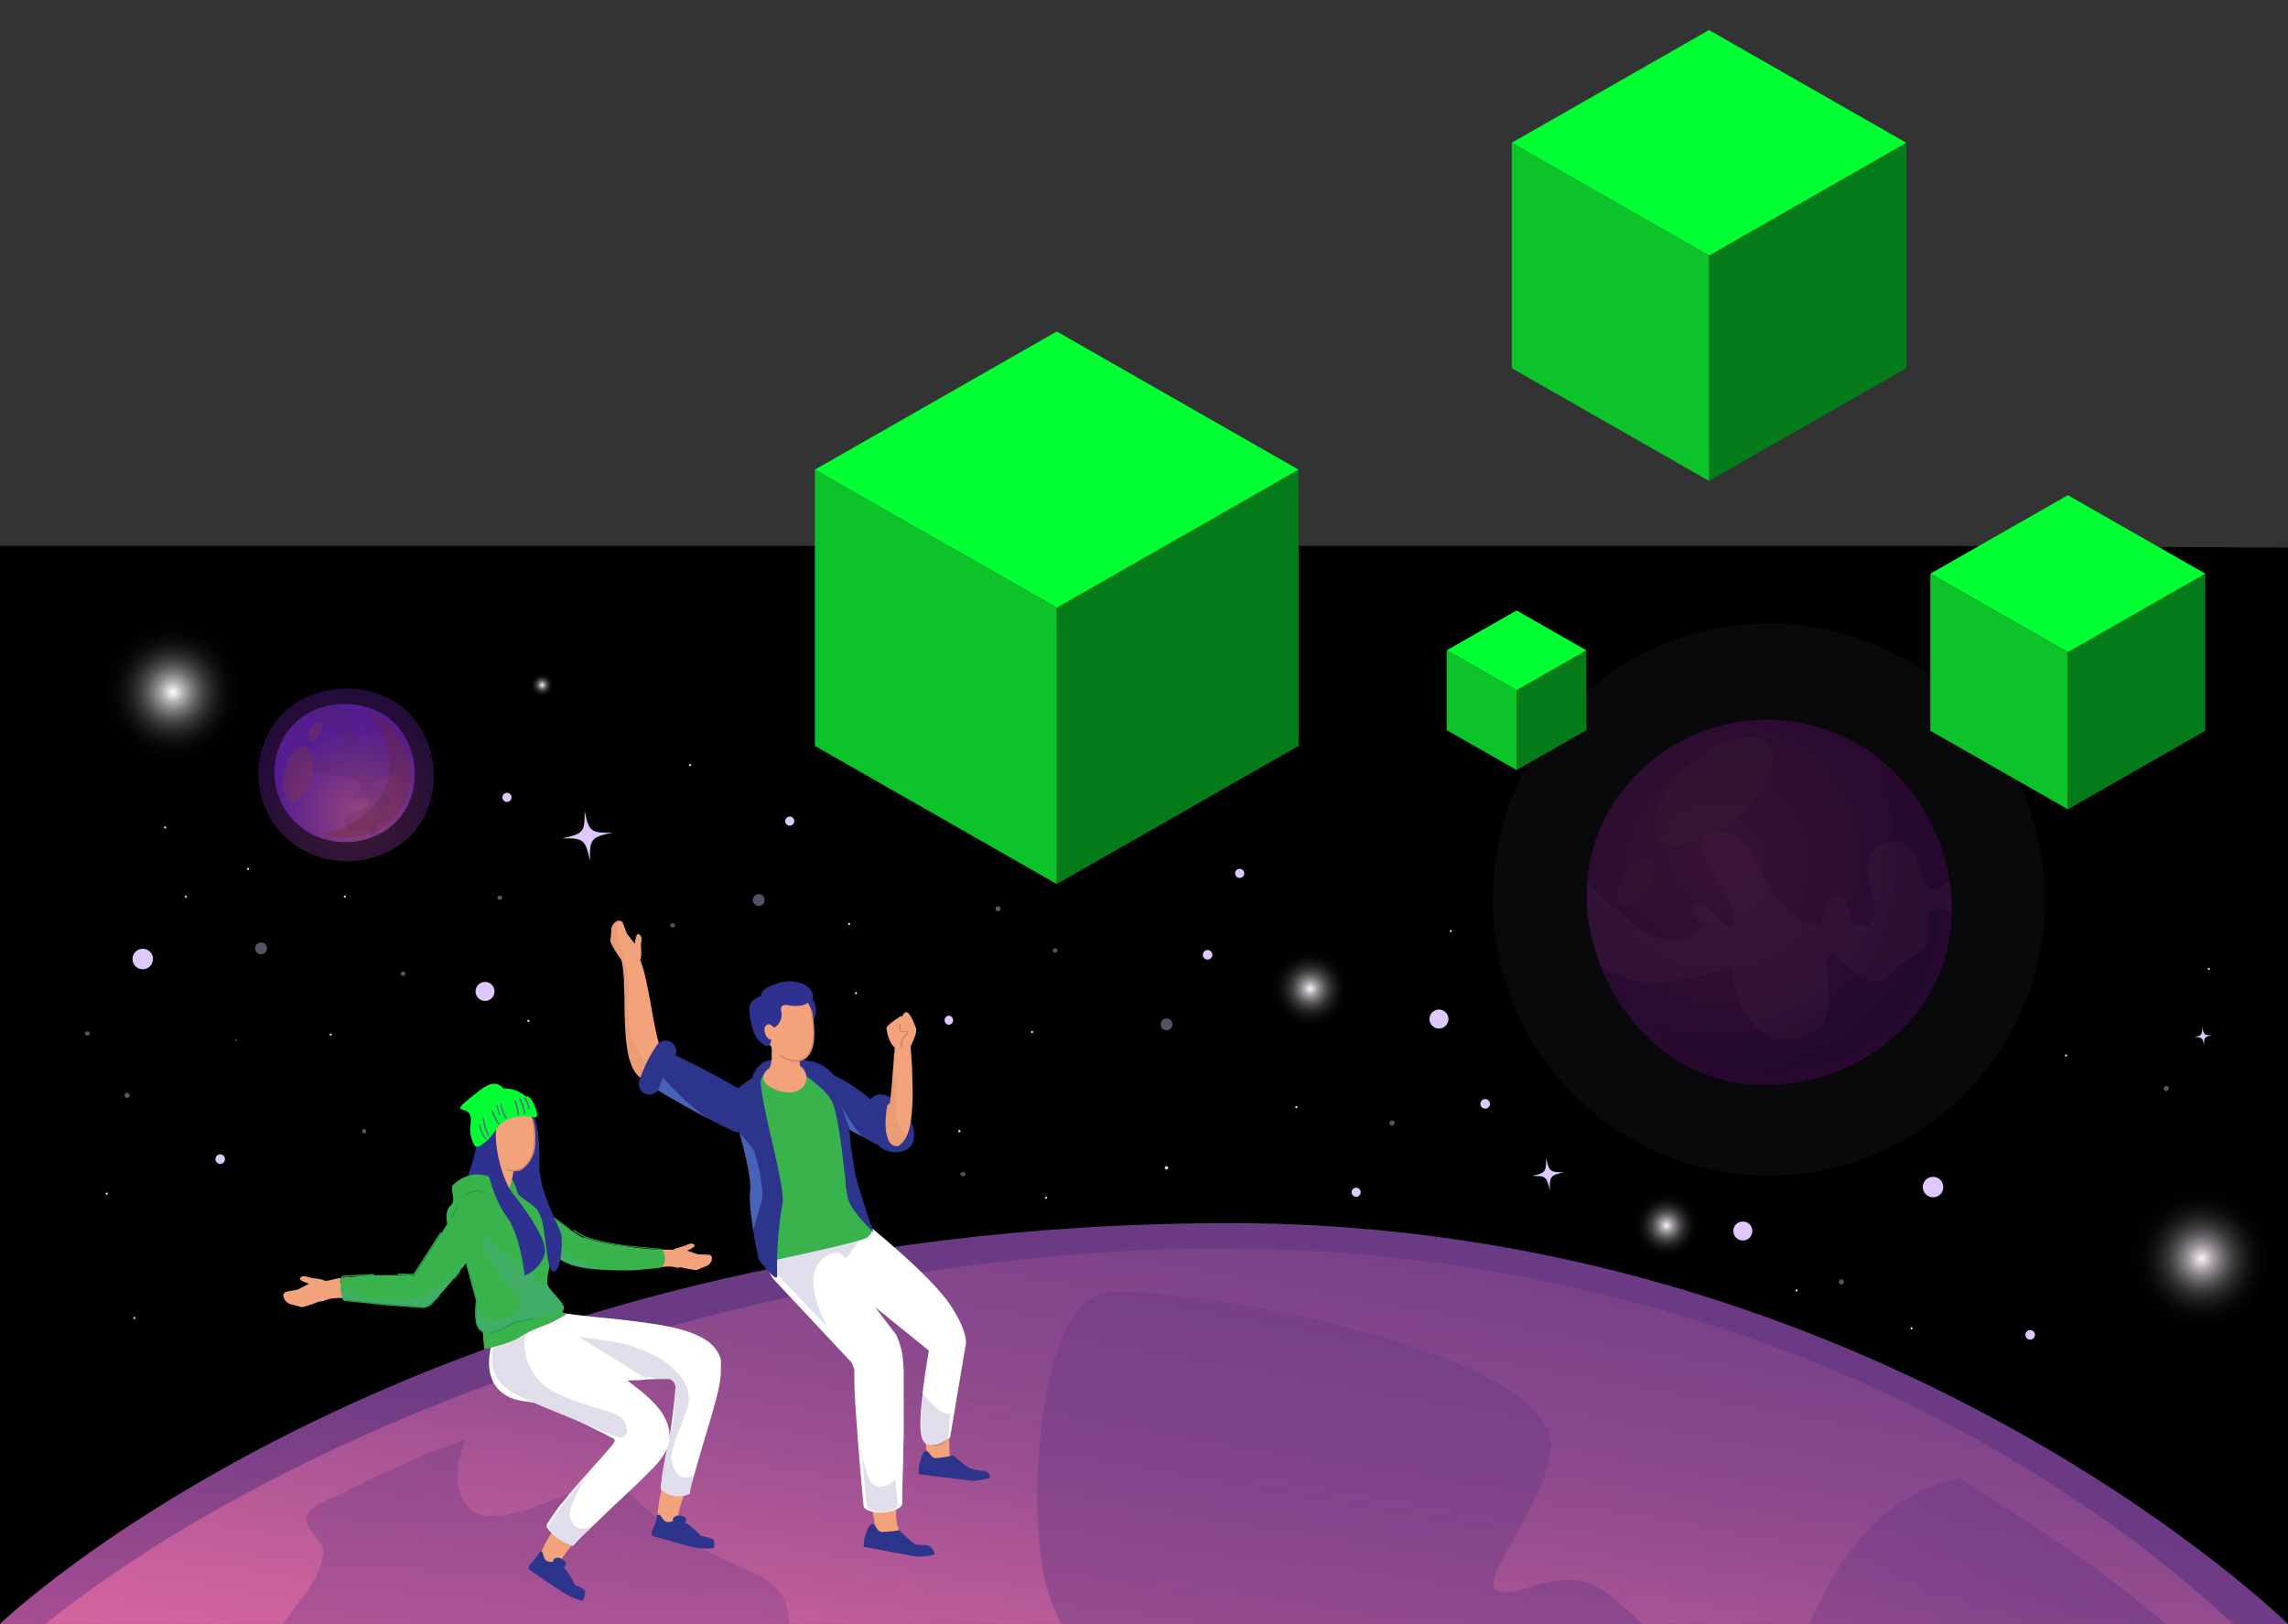 <svg xmlns="http://www.w3.org/2000/svg" xmlns:xlink="http://www.w3.org/1999/xlink" viewBox="0 0 331 235"><rect x="0" y="0" width="331" height="235" fill="#333333" stroke="none"/><defs><style>.cls-1{fill:none;}.cls-2{fill:#2c348c;}.cls-3{fill:#f2a37c;}.cls-4{fill:#39b34c;}.cls-5{isolation:isolate;}.cls-6{clip-path:url(#clip-path);}.cls-7{fill:url(#linear-gradient);}.cls-8{clip-path:url(#clip-path-2);}.cls-9{fill:url(#linear-gradient-2);}.cls-10{fill:url(#radial-gradient);}.cls-11{fill:url(#radial-gradient-2);}.cls-12{fill:url(#radial-gradient-3);}.cls-13{fill:url(#radial-gradient-4);}.cls-14,.cls-18{fill:#ddc8ff;}.cls-15{fill:url(#radial-gradient-5);}.cls-16{fill:url(#radial-gradient-6);}.cls-17{fill:url(#radial-gradient-7);}.cls-18,.cls-29{opacity:0.4;}.cls-19{fill:url(#radial-gradient-8);}.cls-20,.cls-23,.cls-27,.cls-33{opacity:0.3;}.cls-21{fill:#9498ba;}.cls-21,.cls-25{opacity:0.2;}.cls-22{fill:url(#radial-gradient-9);}.cls-23,.cls-40,.cls-43,.cls-55,.cls-57,.cls-59{mix-blend-mode:multiply;}.cls-24{fill:#55278b;}.cls-26{fill:#ff87ff;}.cls-27{fill:#ba659c;}.cls-27,.cls-33{mix-blend-mode:color-dodge;}.cls-28{opacity:0.6;}.cls-29{fill:url(#radial-gradient-10);}.cls-30{fill:url(#radial-gradient-11);}.cls-31{fill:#b54133;}.cls-32{fill:#773d9c;}.cls-33{fill:#e4654b;}.cls-34{fill:url(#linear-gradient-3);}.cls-35{fill:url(#linear-gradient-4);}.cls-36{opacity:0.45;}.cls-37{fill:url(#linear-gradient-5);}.cls-38{fill:url(#linear-gradient-6);}.cls-39{clip-path:url(#clip-path-3);}.cls-40,.cls-55,.cls-57{fill:#6598eb;}.cls-40,.cls-59{opacity:0.17;}.cls-41{fill:#fff;}.cls-42{clip-path:url(#clip-path-4);}.cls-43{fill:#1b1464;opacity:0.14;}.cls-44{clip-path:url(#clip-path-5);}.cls-45{fill:#f33c4e;}.cls-46{clip-path:url(#clip-path-6);}.cls-47{fill:#2e318f;}.cls-48{fill:#cc8862;}.cls-49{fill:#289d4b;}.cls-50{fill:#0f3;}.cls-51{fill:#5f628c;}.cls-52{clip-path:url(#clip-path-7);}.cls-53{clip-path:url(#clip-path-8);}.cls-54{clip-path:url(#clip-path-9);}.cls-55{opacity:0.28;}.cls-56{clip-path:url(#clip-path-10);}.cls-57{opacity:0.47;}.cls-58{clip-path:url(#clip-path-11);}.cls-59{fill:#cc765a;}.cls-60{clip-path:url(#clip-path-12);}.cls-61{clip-path:url(#clip-path-13);}.cls-62{clip-path:url(#clip-path-14);}.cls-63{fill:#057c19;}.cls-64{fill:#0cc42a;}.cls-65{clip-path:url(#clip-path-15);}.cls-66{fill:url(#linear-gradient-7);}.cls-67{clip-path:url(#clip-path-16);}.cls-68{fill:url(#linear-gradient-8);}.cls-69{fill:url(#linear-gradient-9);}.cls-70{fill:url(#linear-gradient-10);}.cls-71{fill:url(#linear-gradient-11);}</style><clipPath id="clip-path"><path class="cls-1" d="M-325.28-233.77c-27.41,1.48-52.22,16.7-66.74,40-15.59,25-17.11,56.07-16,83.78,1.57,38.49,27.63,77.44,50,93,23,16,82.53,28.82,118,22s42.07-35.36,104.53-35.36S-51-37.93-43.83-71.66c10.36-48.51-24-119.07-85.68-109.85C-218-168.28-235.28-203.16-292.09-228A72.48,72.48,0,0,0-325.28-233.77Z"/></clipPath><linearGradient id="linear-gradient" x1="-158.33" y1="-233.63" x2="-279.51" y2="-46.28" gradientUnits="userSpaceOnUse"><stop offset="0.06" stop-color="#ff6aa7"/><stop offset="0.22" stop-color="#d15b9c"/><stop offset="0.4" stop-color="#a54d92"/><stop offset="0.57" stop-color="#85438a"/><stop offset="0.7" stop-color="#713c86"/><stop offset="0.8" stop-color="#6a3a84"/></linearGradient><clipPath id="clip-path-2"><polygon class="cls-1" points="0 94.86 0 235 331 235 333 79 0 79 0 94.86"/></clipPath><linearGradient id="linear-gradient-2" x1="612.36" y1="-536.33" x2="554.79" y2="-426.89" gradientTransform="translate(541.85 -418.04) rotate(159.03)" xlink:href="#linear-gradient"/><radialGradient id="radial-gradient" cx="58.51" cy="100.22" r="9.88" gradientTransform="translate(-33.49 -0.07)" gradientUnits="userSpaceOnUse"><stop offset="0" stop-color="#fff"/><stop offset="0.05" stop-color="#e5e6e5"/><stop offset="0.15" stop-color="#b0b1b0"/><stop offset="0.26" stop-color="#818281"/><stop offset="0.37" stop-color="#595b59"/><stop offset="0.48" stop-color="#393b39"/><stop offset="0.6" stop-color="#202220"/><stop offset="0.72" stop-color="#0e100e"/><stop offset="0.85" stop-color="#030503"/><stop offset="1" stop-color="#000200"/></radialGradient><radialGradient id="radial-gradient-2" cx="274.58" cy="177.41" r="4.77" gradientTransform="translate(-33.49 -0.07)" gradientUnits="userSpaceOnUse"><stop offset="0" stop-color="#fff2ff"/><stop offset="0.05" stop-color="#e5dae5"/><stop offset="0.15" stop-color="#b0a8b0"/><stop offset="0.26" stop-color="#817c81"/><stop offset="0.37" stop-color="#595659"/><stop offset="0.48" stop-color="#393839"/><stop offset="0.6" stop-color="#202020"/><stop offset="0.72" stop-color="#0e0f0e"/><stop offset="0.85" stop-color="#030503"/><stop offset="1" stop-color="#000200"/></radialGradient><radialGradient id="radial-gradient-3" cx="223.04" cy="143.14" r="5.65" xlink:href="#radial-gradient-2"/><radialGradient id="radial-gradient-4" cx="351.99" cy="182.2" r="9.88" xlink:href="#radial-gradient-2"/><radialGradient id="radial-gradient-5" cx="1666.55" cy="3461.64" r="2.85" gradientTransform="matrix(0.62, 0.78, -0.78, 0.62, 1856.9, -3367.55)" xlink:href="#radial-gradient-2"/><radialGradient id="radial-gradient-6" cx="1791.93" cy="3442.98" r="2.85" gradientTransform="matrix(0.62, 0.78, -0.78, 0.62, 1856.9, -3367.55)" xlink:href="#radial-gradient-2"/><radialGradient id="radial-gradient-7" cx="1686.13" cy="3529.81" r="2.85" gradientTransform="matrix(0.62, 0.78, -0.78, 0.62, 1856.9, -3367.55)" xlink:href="#radial-gradient-2"/><radialGradient id="radial-gradient-8" cx="111.92" cy="99.2" r="1.75" xlink:href="#radial-gradient-2"/><radialGradient id="radial-gradient-9" cx="248.53" cy="124.57" r="32.28" gradientUnits="userSpaceOnUse"><stop offset="0" stop-color="#ba3bac"/><stop offset="1" stop-color="#7e1ba0"/></radialGradient><radialGradient id="radial-gradient-10" cx="2358.3" cy="-2077.51" r="15.47" gradientTransform="matrix(0.46, 0.89, 0.89, -0.46, 815.63, -2936.81)" gradientUnits="userSpaceOnUse"><stop offset="0" stop-color="#f873d0"/><stop offset="1" stop-color="#9031f0"/></radialGradient><radialGradient id="radial-gradient-11" cx="2358.68" cy="-2076.98" r="12.38" xlink:href="#radial-gradient-10"/><linearGradient id="linear-gradient-3" x1="569.61" y1="-451.07" x2="471.41" y2="-283.56" gradientTransform="matrix(-0.94, 0.44, -0.34, -1.1, 538.95, -385.38)" gradientUnits="userSpaceOnUse"><stop offset="0.03" stop-color="#ff7bac"/><stop offset="0.22" stop-color="#ff7bac" stop-opacity="0.76"/><stop offset="0.57" stop-color="#ff7bac" stop-opacity="0.36"/><stop offset="0.81" stop-color="#ff7bac" stop-opacity="0.1"/><stop offset="0.92" stop-color="#ff7bac" stop-opacity="0"/></linearGradient><linearGradient id="linear-gradient-4" x1="405.22" y1="-905.1" x2="233.8" y2="-729.88" gradientTransform="translate(628.96 -519.21) rotate(-177.68)" xlink:href="#linear-gradient"/><linearGradient id="linear-gradient-5" x1="-982.22" y1="-300.25" x2="-792.81" y2="-455.56" gradientTransform="translate(904.23 -263.67) rotate(-56.49)" gradientUnits="userSpaceOnUse"><stop offset="0.06" stop-color="#ff6aa7"/><stop offset="0.49" stop-color="#a54d92"/><stop offset="0.8" stop-color="#6a3a84"/></linearGradient><linearGradient id="linear-gradient-6" x1="-900.66" y1="-236.16" x2="-816.38" y2="-305.27" xlink:href="#linear-gradient-5"/><clipPath id="clip-path-3"><path class="cls-1" d="M73.63,176.7l.65.52.65.5c.43.34.87.66,1.3,1,.89.65,1.77,1.28,2.69,1.9s1.83,1.21,2.78,1.8c.48.3,1,.59,1.48.88l.78.43c.27.14.54.28.86.43l.23.11.27.12.14.06.16.06.17,0,.14.05c.39.11.71.18,1,.24.63.11,1.2.19,1.78.26s1.15.1,1.71.13l1.7.07c.56,0,1.12,0,1.69,0s1.13,0,1.69-.07,1.14-.09,1.71-.16l.86-.11.43-.07a.57.57,0,0,0,.21-.12.72.72,0,0,0,.21-.3,2,2,0,0,0,0-1.76l-.05-.09a.64.64,0,0,0-.19-.26.36.36,0,0,0-.19-.09H98.1l-.76,0c-.51,0-1-.08-1.54-.14-1-.11-2.08-.23-3.11-.4l-1.55-.25c-.52-.1-1-.19-1.53-.32s-1-.24-1.47-.38l-.66-.22-.07,0-.06,0-.06,0-.07,0-.14-.07-.15-.09c-.4-.23-.84-.51-1.26-.8s-.86-.58-1.29-.89c-.85-.62-1.7-1.25-2.54-1.9s-1.68-1.32-2.51-2l-2.46-2a2.63,2.63,0,1,0-3.39,4l0,0Z"/></clipPath><clipPath id="clip-path-4"><path class="cls-1" d="M97.74,200.71c0,.36-.07.73-.12,1.1-.21,1.51.06,2.57-.3,4.14l-.54,2.38c-.17.8-.36,1.6-.52,2.42-.07.4-.15.81-.22,1.22l-.11.62c0,.21-.07.42-.1.63-.06.41-.11.83-.16,1.26l-.07.63,0,.16a1,1,0,0,0,0,.17.57.57,0,0,0,.28.36,4,4,0,0,0,3.38.57l.2-.06a.59.59,0,0,0,.37-.23.39.39,0,0,0,0-.14l0-.14.13-.56c.09-.37.19-.75.29-1.12l.31-1.13c.1-.38.21-.76.32-1.14.43-1.52.89-3.06,1.36-4.61l.69-2.36c.24-.8.45-1.61.68-2.45.11-.42.21-.84.31-1.29s.19-.9.26-1.4a9.67,9.67,0,0,0,.11-1.72c0-.17,0-.35,0-.55s0-.2,0-.32l0-.17a.44.44,0,0,0,0-.1l0-.11a4.65,4.65,0,0,0-.79-1.59,5.45,5.45,0,0,0-1-1,7.41,7.41,0,0,0-1-.63,11.82,11.82,0,0,0-1.65-.73A21.86,21.86,0,0,0,96.9,192c-1.8-.38-3.5-.59-5.18-.81s-3.32-.38-4.93-.54-3.2-.34-4.69-.54a5.34,5.34,0,1,0-1.43,10.59l.26,0,.76.06a13.66,13.66,0,0,0,2.57-.16c.84-.11,1.66-.21,2.48-.34,1.62-.23,3.21-.49,4.76-.71.78-.11,1.55-.21,2.3-.29s.88.38,1.58.35q.53,0,1,0c.32,0,.62,0,.89.06"/></clipPath><clipPath id="clip-path-5"><path class="cls-1" d="M72.63,192.05c1.31-2.23,5.17-.51,5.17-.51v.07a5.2,5.2,0,0,1,1.74.74c1.3.87,2.68,1.76,4.07,2.66s2.81,1.83,4.23,2.81,2.84,2,4.28,3.18a23.29,23.29,0,0,1,2.19,2,7,7,0,0,1,.56.63c.19.23.38.47.57.75a8.82,8.82,0,0,1,.57,1,5.92,5.92,0,0,1,.47,1.3,4.87,4.87,0,0,1,.09,1.77,4.2,4.2,0,0,1-.08.47l-.06.23,0,0v.05l0,.08-.06.18-.06.15-.06.15-.06.14a7.4,7.4,0,0,1-.51.91,8.48,8.48,0,0,1-.5.7c-.32.43-.65.79-1,1.14s-.63.69-.94,1l-1.85,1.84-1.8,1.76L87.81,219l-.87.85-.86.85-.85.85-.82.85-.8.84c-.12.15-.25.29-.38.43l-.09.11,0,.05,0,0a.44.44,0,0,1-.23,0l-.19-.06-.12,0-.15-.07-.33-.15a7.06,7.06,0,0,1-2.47-2s-.07-.09-.09-.13l-.07-.11a1,1,0,0,1-.09-.18.49.49,0,0,1,0-.25.19.19,0,0,1,0-.08l0-.08.09-.14c.12-.2.24-.39.37-.58l.75-1.12c.26-.37.52-.72.79-1.08s.53-.69.8-1c.54-.68,1.09-1.34,1.64-2s1.11-1.28,1.66-1.91L87.06,211c.53-.62,1-1.23,1.51-1.83.17-.22.34-.44.49-.66l-.49-.32c-.27-.17-.55-.34-.85-.5-.61-.34-1.26-.68-1.93-1s-1.37-.65-2.09-1c-1.42-.64-2.9-1.25-4.41-1.88L77,202.86c-.77-.33-1.56-.65-2.34-1.05l-.32-.17a4.71,4.71,0,0,1-.48-.29,4.85,4.85,0,0,1-.74-.6C70.06,198.35,71.17,194.55,72.63,192.05Z"/></clipPath><clipPath id="clip-path-6"><path class="cls-4" d="M70.74,170.25a8.92,8.92,0,0,1,4.68,2.24c1,.86,4,2.6,4.75,5.45.58,2.29-1.07,5.57-1,7.65,0,.89,1.7,2.15,2.29,3.28a.82.82,0,0,1-.63,1.22l-6.34,1.25s-3.44,2.32-4.83,1.25-.76-4.58-.76-4.58-3.33-11-2.65-14.2S70.74,170.25,70.74,170.25Z"/></clipPath><clipPath id="clip-path-7"><path class="cls-1" d="M70.42,172.73a2.53,2.53,0,0,0-3.5.76l-7.06,11-.14,0-1.48-.07H56.75l-1.49,0-.75,0-.74,0-1.5.11-1.5.18-.76.1-.38.05c-.06,0-.12,0-.18.17a1.18,1.18,0,0,0-.08.23,2,2,0,0,0-.07.38,4.72,4.72,0,0,0,.09,1.71v0a2.64,2.64,0,0,0,.1.37,1.64,1.64,0,0,0,.1.22c.07.12.13.15.19.15l.35,0,.71.05,1.42.14,1.42.14.72.08.71.06,1.43.14,1.44.13,1.43.11.71,0,.71,0a1.48,1.48,0,0,0,1.45-.37l.62-.62.63-.66.61-.67c.2-.23.4-.45.59-.68l.59-.7.57-.69.56-.71,1.1-1.42.54-.72c.18-.24.36-.48.53-.73.35-.48.7-1,1-1.47s.63-1,.9-1.57c.13-.27.26-.54.38-.83l.09-.21.08-.21c.05-.15.1-.3.14-.45l.25-.85A2.53,2.53,0,0,0,70.42,172.73Z"/></clipPath><clipPath id="clip-path-8"><path id="SVGID" class="cls-1" d="M133.13,191.08a41.69,41.69,0,0,1,5.2-.47h.12l-1.22,17.12a2,2,0,0,1-3.93-.12Z"/></clipPath><clipPath id="clip-path-9"><path class="cls-1" d="M125.34,217.71c0-.22,0-.45-.06-.68l-.12-1.35-.24-2.72-.21-2.71-.21-2.72-.19-2.72-.17-2.71-.14-2.72-.07-1.36.14-1.39L112.22,184.2c-.1-.13-.21-.26-.3-.4a4.35,4.35,0,0,1,5.83-6.17,4.14,4.14,0,0,1,7.83-1.12l8,16.71.15.32a1.92,1.92,0,0,1,.19.72l.37,4.91-.11,0a34.71,34.71,0,0,0-3.81.87v1.88l0,2.72-.06,2.72c0,.91,0,1.82-.06,2.73l-.08,2.72-.1,2.72,0,1.36c0,.23,0,.46,0,.68a1,1,0,0,1-.12.35,1.44,1.44,0,0,1-.35.35,3.48,3.48,0,0,1-3.69.09,1.23,1.23,0,0,1-.37-.33A.89.89,0,0,1,125.34,217.71Z"/></clipPath><clipPath id="clip-path-10"><path class="cls-2" d="M110.1,155.23c-.68,3,3.74,16.46,3.07,19.14a53.15,53.15,0,0,0-.74,10.23c.07,1.22-2.5-2-2.65-2.32s-1.57-7.54-1.26-9.91-1.84-9.46-1.84-9.46-2.45-3.22-.7-4.79A25.29,25.29,0,0,1,110.1,155.23Z"/></clipPath><clipPath id="clip-path-11"><path class="cls-1" d="M91.45,154.26a4.75,4.75,0,0,0,.38.74,4.49,4.49,0,0,0,.29.41l.18.22a3.33,3.33,0,0,0,.28.25l.15.12.11.08.1.07.16.11.27.17.92.54c.59.33,1.17.64,1.75.94l1.73.89c.57.3,1.15.59,1.73.87,2.31,1.13,4.63,2.22,7,3.23a2.91,2.91,0,0,0,2.33-5.33h0c-2.32-1-5-1.7-7.33-2.67l-.57-.68-.88-.37-1.74-.72-1.71-.73-.77-.35-.09,0,0-.07a6.06,6.06,0,0,1-.26-.66,16.19,16.19,0,0,1-.44-1.64c-.27-1.17-.48-2.41-.71-3.66s-.46-2.54-.74-3.83c-.14-.65-.29-1.3-.49-2-.13-.43-.27-.87-.44-1.31.32-.66,0-1.79.15-2.55.17-1-.34-1.16-.46-1.17-.33,0-.47,1.42-.47,1.42l-1.13-1.45-.6-1.55a.57.57,0,0,0-.74-.32,1.48,1.48,0,0,0-.94,1.29c0,.58-.09,1.26-.13,1.52-.07.43,1.35,2.53,1.68,3a13.2,13.2,0,0,1,.23,1.67c.05.6.08,1.21.1,1.83,0,1.24.06,2.51.09,3.8s.08,2.59.2,3.95a19.27,19.27,0,0,0,.3,2.12,10.09,10.09,0,0,0,.3,1.17c0,.1.07.21.11.32A2.33,2.33,0,0,0,91.45,154.26Zm4.43-2.06a.05.05,0,0,1,0,0v0s0,0-.09-.1a.16.16,0,0,1,0-.06Z"/></clipPath><clipPath id="clip-path-12"><path class="cls-2" d="M95,152.07,95,152l.07-.08.06-.07,0,0,0,0a.8.8,0,0,1,.2-.15.27.27,0,0,1,.14,0l.11,0,.42.19.85.4,1.69.81c1.11.56,2.23,1.11,3.34,1.69l1.66.87,1.64.9c1.09.61,2.18,1.22,3.24,1.89l.3.19a2.86,2.86,0,0,1-2.72,5c-1.14-.52-2.24-1.09-3.35-1.66l-1.66-.88-1.64-.91-.82-.46-.81-.47-1.63-.93-1.61-1-.81-.49-.4-.24-.1-.07a.45.45,0,0,1-.06-.14,1.69,1.69,0,0,1,0-.25v-.27l0-.11a8.37,8.37,0,0,1,1.64-3.6Z"/></clipPath><clipPath id="clip-path-13"><path class="cls-2" d="M117.76,154.64c3.71.53,8.43,4.63,8.43,4.63s1.81,4.9,3.16,5.32,1.84.63,2.22.38.2.54.2.54a5.46,5.46,0,0,1-2.76,1c-1.1-.13-6.84-3.46-6.84-3.46l-2.58-6.27Z"/></clipPath><clipPath id="clip-path-14"><path class="cls-3" d="M128.38,159.94l.36-.28c.07-.52.12-1,.17-1.59s.11-1.08.15-1.63.09-1.1.13-1.65l.13-1.65c0-.28,0-.56.07-.84s0-.55.07-.82v-.13a1.14,1.14,0,0,1,1.27-1,1.19,1.19,0,0,1,1,1.11c.05.56.09,1.09.13,1.64s.07,1.13.1,1.7c0,1.14.08,2.29.07,3.44a30.62,30.62,0,0,1-.2,3.54q-.06.45-.15.93a10,10,0,0,1-.24,1c-.06.18-.12.35-.2.54a4.88,4.88,0,0,1-.31.59,3,3,0,0,1-.57.68c-.13.11-.27.3-.48.33C127.84,166.05,127.93,162.09,128.38,159.94Z"/></clipPath><clipPath id="clip-path-15"><polygon class="cls-1" points="362 -173.14 362 -33 758 -33 758 -189 362 -189 362 -173.14"/></clipPath><linearGradient id="linear-gradient-7" x1="156.12" y1="-385.45" x2="51.43" y2="-206.87" xlink:href="#linear-gradient-3"/><clipPath id="clip-path-16"><polygon class="cls-1" points="0 -173.14 0 -33 333 -33 333 -189 0 -189 0 -173.14"/></clipPath><linearGradient id="linear-gradient-8" x1="550.33" y1="-227.95" x2="445.64" y2="-49.36" xlink:href="#linear-gradient-3"/><linearGradient id="linear-gradient-9" x1="471.86" y1="-653.34" x2="289.11" y2="-466.55" gradientTransform="translate(628.96 -519.21) rotate(-177.68)" xlink:href="#linear-gradient"/><linearGradient id="linear-gradient-10" x1="-805.27" y1="-491.04" x2="-603.34" y2="-656.61" xlink:href="#linear-gradient-5"/><linearGradient id="linear-gradient-11" x1="-718.32" y1="-422.72" x2="-628.47" y2="-496.39" xlink:href="#linear-gradient-5"/></defs><g class="cls-5"><g id="Layer_5" data-name="Layer 5"><g class="cls-6"><rect class="cls-7" x="-484.12" y="-248.39" width="496.98" height="268.52"/></g><g class="cls-8"><polygon class="cls-9" points="-1.35 79.83 368.92 83.24 354.15 282.01 -3.63 284.28 -1.35 79.83"/><path d="M331,235s-59-58-153-58C60,177,0,235,0,235l-31.71,6.46L-19,157.89-20.07,77.5l427.36,2.12v87.79l-1.06,107.9Z"/><path class="cls-10" d="M34.83,100A9.87,9.87,0,1,1,25,90.18,9.87,9.87,0,0,1,34.83,100Z"/><path class="cls-11" d="M245.56,177.15a4.77,4.77,0,1,1-4.77-4.77A4.77,4.77,0,0,1,245.56,177.15Z"/><path class="cls-12" d="M195,142.92a5.65,5.65,0,1,1-5.65-5.65A5.64,5.64,0,0,1,195,142.92Z"/><path class="cls-13" d="M328,181.93a9.87,9.87,0,1,1-9.87-9.86A9.87,9.87,0,0,1,328,181.93Z"/><path class="cls-14" d="M209.54,147.47a1.37,1.37,0,1,1-1.37-1.37A1.36,1.36,0,0,1,209.54,147.47Z"/><path class="cls-14" d="M71.54,143.47a1.37,1.37,0,1,1-1.37-1.37A1.36,1.36,0,0,1,71.54,143.47Z"/><path class="cls-14" d="M175.39,138.18a.69.69,0,1,1-.69-.7A.69.69,0,0,1,175.39,138.18Z"/><path class="cls-14" d="M294.39,193.18a.69.69,0,1,1-.69-.7A.69.69,0,0,1,294.39,193.18Z"/><path class="cls-14" d="M253.5,178.14a1.37,1.37,0,1,1-1.37-1.37A1.36,1.36,0,0,1,253.5,178.14Z"/><path class="cls-14" d="M215.55,159.74a.69.69,0,1,1-.69-.69A.69.69,0,0,1,215.55,159.74Z"/><path class="cls-14" d="M32.55,167.74a.69.69,0,1,1-.69-.69A.69.69,0,0,1,32.55,167.74Z"/><path class="cls-14" d="M137.89,147.64a.66.66,0,0,1-.66.65.66.66,0,0,1,0-1.31A.66.66,0,0,1,137.89,147.64Z"/><path class="cls-14" d="M69.89,172.64a.66.66,0,0,1-.66.65.66.66,0,0,1,0-1.31A.66.66,0,0,1,69.89,172.64Z"/><path class="cls-14" d="M149.15,149.34a.16.16,0,0,1,.32,0,.16.16,0,1,1-.32,0Z"/><path class="cls-14" d="M151.15,173.34a.16.16,0,0,1,.32,0,.16.16,0,1,1-.32,0Z"/><path class="cls-14" d="M138.63,163.71a.16.16,0,1,1,.31,0,.16.16,0,0,1-.16.16A.16.16,0,0,1,138.63,163.71Z"/><path class="cls-14" d="M209.73,134.74a.16.16,0,1,1,.16.16A.16.16,0,0,1,209.73,134.74Z"/><path class="cls-14" d="M298.73,152.74a.16.16,0,1,1,.16.16A.16.16,0,0,1,298.73,152.74Z"/><path class="cls-14" d="M259.73,186.74a.16.16,0,1,1,.16.16A.16.16,0,0,1,259.73,186.74Z"/><path class="cls-14" d="M23.73,119.74a.16.16,0,1,1,.16.16A.16.16,0,0,1,23.73,119.74Z"/><path class="cls-14" d="M35.73,125.74a.16.16,0,1,1,.16.16A.16.16,0,0,1,35.73,125.74Z"/><path class="cls-14" d="M26.73,129.74a.16.16,0,1,1,.16.16A.16.16,0,0,1,26.73,129.74Z"/><path class="cls-14" d="M49.73,129.74a.16.16,0,1,1,.16.16A.16.16,0,0,1,49.73,129.74Z"/><path class="cls-14" d="M187.38,160.22a.16.16,0,1,1,.16.16A.16.16,0,0,1,187.38,160.22Z"/><path class="cls-14" d="M276.38,192.22a.16.16,0,1,1,.16.16A.16.16,0,0,1,276.38,192.22Z"/><path class="cls-14" d="M319.38,140.22a.16.16,0,1,1,.16.16A.16.16,0,0,1,319.38,140.22Z"/><path class="cls-14" d="M123.68,143.71a.16.16,0,0,1,.32,0,.16.16,0,0,1-.32,0Z"/><path class="cls-14" d="M122.68,133.71a.16.16,0,0,1,.32,0,.16.16,0,0,1-.32,0Z"/><path class="cls-14" d="M99.68,110.71a.16.16,0,0,1,.32,0,.16.16,0,0,1-.32,0Z"/><path class="cls-14" d="M47.68,149.71a.16.16,0,1,1,.32,0,.16.16,0,0,1-.32,0Z"/><path class="cls-14" d="M169,169a.25.25,0,1,1-.25-.25A.25.25,0,0,1,169,169Z"/><path class="cls-14" d="M281.13,171.77a1.48,1.48,0,1,1-1.47-1.47A1.47,1.47,0,0,1,281.13,171.77Z"/><path class="cls-14" d="M22.13,138.77a1.48,1.48,0,1,1-1.47-1.47A1.47,1.47,0,0,1,22.13,138.77Z"/><path class="cls-14" d="M196.85,172.53a.66.66,0,1,1-.66-.66A.67.67,0,0,1,196.85,172.53Z"/><path class="cls-14" d="M114.91,118.82a.66.66,0,1,1-.66-.66A.67.67,0,0,1,114.91,118.82Z"/><path class="cls-14" d="M180,126.39a.66.66,0,1,1-.66-.66A.65.65,0,0,1,180,126.39Z"/><path class="cls-14" d="M74,115.39a.66.66,0,1,1-.66-.66A.65.65,0,0,1,74,115.39Z"/><path class="cls-15" d="M202.46,96.59a2.85,2.85,0,1,1,.44-4A2.84,2.84,0,0,1,202.46,96.59Z"/><path class="cls-16" d="M295.34,182.64a2.85,2.85,0,1,1,.44-4A2.83,2.83,0,0,1,295.34,182.64Z"/><path class="cls-17" d="M161.57,154.45a2.85,2.85,0,1,1,.44-4A2.84,2.84,0,0,1,161.57,154.45Z"/><path class="cls-18" d="M169.61,148.16a.85.85,0,1,1-.85-.77A.82.82,0,0,1,169.61,148.16Z"/><path class="cls-18" d="M110.61,130.16a.85.85,0,1,1-.85-.77A.82.82,0,0,1,110.61,130.16Z"/><path class="cls-18" d="M112.61,175.16a.85.85,0,1,1-.85-.77A.82.82,0,0,1,112.61,175.16Z"/><path class="cls-18" d="M38.61,137.16a.85.85,0,1,1-.85-.77A.82.82,0,0,1,38.61,137.16Z"/><path class="cls-18" d="M139.68,169.91a.37.37,0,0,1-.73,0,.37.37,0,0,1,.73,0Z"/><path class="cls-18" d="M58.68,140.91a.37.37,0,0,1-.73,0,.37.37,0,0,1,.73,0Z"/><path class="cls-18" d="M97.68,133.91a.37.37,0,0,1-.73,0,.37.37,0,0,1,.73,0Z"/><path class="cls-18" d="M72.68,129.91a.37.37,0,0,1-.73,0,.37.37,0,0,1,.73,0Z"/><path class="cls-18" d="M153,137.55a.37.37,0,0,1-.73,0,.37.37,0,0,1,.73,0Z"/><path class="cls-18" d="M13,149.55a.37.37,0,0,1-.73,0,.37.37,0,0,1,.73,0Z"/><path class="cls-18" d="M34,150.55a.13.13,0,1,1,.26,0,.13.13,0,1,1-.26,0Z"/><path class="cls-18" d="M53,163.69a.34.34,0,0,0-.36-.3.31.31,0,1,0,.36.3Z"/><path class="cls-18" d="M144.75,131.47a.37.37,0,1,1-.37-.33A.35.35,0,0,1,144.75,131.47Z"/><path class="cls-18" d="M266.75,185.47a.37.37,0,1,1-.37-.33A.35.35,0,0,1,266.75,185.47Z"/><path class="cls-18" d="M313.75,157.47a.37.37,0,1,1-.37-.33A.35.35,0,0,1,313.75,157.47Z"/><path class="cls-18" d="M201.75,162.47a.37.37,0,1,1-.37-.33A.35.35,0,0,1,201.75,162.47Z"/><path class="cls-18" d="M18.75,158.47a.37.37,0,1,1-.37-.33A.35.35,0,0,1,18.75,158.47Z"/><path class="cls-19" d="M80.05,99a1.75,1.75,0,1,1-1.74-1.75A1.75,1.75,0,0,1,80.05,99Z"/><path class="cls-14" d="M88.58,120.5c-3.07.65-3.28.92-3.24,4.06-.65-3.07-.92-3.29-4-3.25,3.07-.64,3.28-.91,3.24-4C85.18,120.33,85.45,120.55,88.58,120.5Z"/><path class="cls-14" d="M226.29,169.64c-2,.42-2.12.6-2.09,2.63-.42-2-.6-2.13-2.62-2.1,2-.42,2.12-.59,2.09-2.62C224.09,169.53,224.27,169.67,226.29,169.64Z"/><path class="cls-14" d="M320,149.81c-1.08.23-1.15.32-1.14,1.43-.22-1.09-.32-1.16-1.42-1.15,1.08-.22,1.15-.32,1.14-1.42C318.82,149.75,318.92,149.82,320,149.81Z"/><g class="cls-20"><circle class="cls-21" cx="255.89" cy="130.16" r="39.95"/><path class="cls-22" d="M270.5,108.77a26.37,26.37,0,0,0-37.25,7.76c-7.41,11.59-3.07,27.31,7.35,35.51,11.11,8.73,28,5.4,36.58-5.34C286.57,134.89,282.51,117.16,270.5,108.77Z"/><g class="cls-23"><path class="cls-24" d="M272.36,112.56a32.55,32.55,0,0,1,.05,20.74c-3.93,14.59-20.39,19.33-33.32,14.94a25.61,25.61,0,0,0,2.82,2.58c10.36,8.15,26.13,5,34.1-5S281.52,121,272.36,112.56Z"/></g><g class="cls-25"><path class="cls-26" d="M250.66,140c0,6.79,5.29,13.58,12.08,9.05,3-2.26,1.51-6.79,1.51-9.81,0-3.77,2.41,1.08,5.29,2.27,4.06,1.68,3-1.28,8.29-3.78,2.05-1,0-4.53,1.51-6a2.71,2.71,0,0,1,3,.35,27.36,27.36,0,0,0-.36-4.86c-.93,1.12-1.84,2-2.65,1.49-1.51-.76-1.51-5.29-3.77-6.8a4.3,4.3,0,0,0-5.28,3c-.75,3,2.26,6,0,9.06H268c-.75-1.51-.58-4.38-2.26-4.53-1.26-.11-2.26,3-2.26,4.53-9.06-.76-8.31-14.34-15.1-13.58s3.77,9,2.26,13.58c-.75,1.51-3-3.77-5.28-3-1.51,0,1.51,3,.76,3.77-6.44,4.3-11.53-2.94-16.54-6.92a27.84,27.84,0,0,0,2,12C237.13,143.73,243.9,141.88,250.66,140Z"/></g><path class="cls-27" d="M251.21,118.42c-4.41,3.77-9.46,5.09-11.3,2.94s.25-6.93,4.66-10.7,9.46-5.09,11.3-3S255.61,114.65,251.21,118.42Z"/><path class="cls-27" d="M238.34,128.63c-1.24,1.81-3,2.79-3.83,2.19s-.59-2.55.64-4.36,2.94-2.79,3.82-2.19S239.56,126.82,238.34,128.63Z"/></g><g class="cls-28"><path class="cls-29" d="M44,123.11a12.63,12.63,0,0,1-4.85-17.57c3.32-5.7,11-7.3,16.75-4.65,6.15,2.83,8.44,10.76,5.73,16.76C58.61,124.24,50.16,126.4,44,123.11Z"/><path class="cls-30" d="M45,120.65a10.1,10.1,0,0,1-3.88-14.06c2.65-4.56,8.78-5.83,13.4-3.72,4.92,2.26,6.75,8.61,4.58,13.41C56.71,121.56,50,123.28,45,120.65Z"/><g class="cls-23"><path class="cls-31" d="M46.6,120.63A12.57,12.57,0,0,0,53.68,117c4.29-3.9,3-10.34-.75-14a10.3,10.3,0,0,1,1.38.51c4.59,2.11,6.3,8,4.28,12.51S51.07,122.28,46.6,120.63Z"/></g><g class="cls-25"><path class="cls-32" d="M52.17,108.41c2.31-1.19,5.56-.58,5.2,2.53-.24,1.43-2,1.7-3.08,2.23-1.29.66.79.64,1.7,1.41,1.29,1.09.08,1.23.17,3.49,0,.87-1.55.8-1.8,1.57a1.05,1.05,0,0,0,.65,1,10.83,10.83,0,0,1-1.72.73c.22-.51.37-1,0-1.17-.52-.38-2.06.41-3-.09a1.64,1.64,0,0,1,.1-2.33c.9-.79,2.45-.29,3.09-1.59l-.4-.77c-.65,0-1.59.57-1.94,0s.63-1.3,1.15-1.57c-1.85-3-6.35-.32-7.28-2.76s3.75-.3,5-1.61c.38-.52-1.82-.37-2-1.28-.26-.51,1.3,0,1.42-.4.34-3-3-3.41-5.25-4.42a10.65,10.65,0,0,1,4.44-1.43C51.05,103.15,51.61,105.78,52.17,108.41Z"/></g><path class="cls-33" d="M45,112.43c.51-2.16.08-4.12-1-4.37s-2.32,1.3-2.83,3.46-.08,4.12,1,4.37S44.52,114.59,45,112.43Z"/><path class="cls-33" d="M46.26,106.25c.4-.74.43-1.49.07-1.69s-1,.24-1.37,1-.44,1.49-.08,1.69S45.86,107,46.26,106.25Z"/></g><path class="cls-14" d="M15.28,172.73a.16.16,0,1,1,.32,0,.16.16,0,0,1-.32,0Z"/><path class="cls-14" d="M76.28,147.73a.16.16,0,1,1,.32,0,.16.16,0,1,1-.32,0Z"/><path class="cls-14" d="M19.28,190.73a.16.16,0,1,1,.32,0,.16.16,0,0,1-.32,0Z"/><path class="cls-34" d="M180.22,377.06C84.09,368.51-28.65,334.78-23.85,280.8S101.48,173,197.61,181.59s166.77,75.21,162,129.19S276.35,385.61,180.22,377.06Z"/><g class="cls-28"><path class="cls-35" d="M247.57,275.47c-19.41-16.77-35.77-1.88-37.92,26.77-.23,13.36,1.27,2.56,9.9,10,10.78,9.32-8.42,3.54-18.22,8-13.84,6.29-2.93,10.76-7.65,30.66-1.81,7.64,12.94,11.19,13.9,18.79-.92,4.45-3.93,6.08-7.68,6.85a113.21,113.21,0,0,0,14.67,11.1c-1.12-5.16-1.7-9.75,1.64-10.49,5.51-2,18.45,9.16,27.8,7.07,7.19-4,7.9-13.51,3.11-21-7-9.38-22.29-9.08-25.89-22.36l5-5.82c6,1.78,13.8,9.31,18,5.37,3.12-3-3.61-13.28-7.92-17,22.29-21.43,59.43,14.07,72.36-5.26s-34.26-12.66-43.85-27.73c-2.64-5.66,17.49,1.56,20.36-6.13,3.36-3.88-12-3.57-12.46-7.37,2-27.16,34-22.35,56.52-25.41-14.08-17.79-31.6-28.64-45.8-37.55C260,218.57,257.33,253.51,247.57,275.47Z"/></g><g class="cls-36"><path class="cls-37" d="M128.34,301.84c24.4-7.92,43.28-32.91,19.88-49.59-11.31-7.11-26,3.05-36.83,6.57-13.56,4.4,1.33-9,2.59-19.72,1.79-15.1-7.68-8.09-22.26-22.43-5.6-5.5-16.28,5.28-23.28,2.16-3.32-3.09-2.39-6.87-1.1-10.47-5.87,1.8-13.44,5.52-18.94,8.26-8.75,3.36-.6,5.45-1.69,8.69-1.13,5.76-6.51,8.08-9.57,17.16-.33,8.2,7.48,13.76,16.4,13.56,11.32-1.07-21.79-4.27,17-2.68.79,2.43-2.28,4.16-1.49,6.6-4.63,4.2,4.3-.19,5.52,5.43.91,4.21,13.23,3.79,18.65,2C100,297.57,50.39,311,60.22,332s28.58-22.75,46.43-23.16c6.22.68-10.39,14.16-5.3,20.6,1.58,4.88,9.26-8.4,12.76-6.85,22.18,15.8,1.51,40.68-7.53,61.51,14.88-3.89,39.28-14.08,54.26-21.62C169,340.08,142.08,321.57,128.34,301.84Z"/></g><g class="cls-36"><path class="cls-38" d="M244.22,240c-11.31-7.11-11.64-13.95-22.49-10.43-13.55,4.4,1.33-9,2.6-19.72,1.78-15.1-60.08-25.22-65.58-22.48-8.76,3.36-10.64,33.46-6.81,43.88,1.58,4.28,3.55,7.9,5.9,8.87,25.09,10.32,10,26.13,10,26.13l40.76-11.61Z"/></g></g><path class="cls-3" d="M98.61,181a8.45,8.45,0,0,0-2.06-.14,11,11,0,0,0-2,0h0a1.32,1.32,0,1,0,.16,2.64,1,1,0,0,0,.24,0,8.82,8.82,0,0,1,1.47-.21,4.44,4.44,0,0,1,1.37.12h0a1.08,1.08,0,0,0,1.32-.73A1.59,1.59,0,0,0,98.61,181Z"/><path class="cls-3" d="M97.2,181c.46-.46,1.53-.52,2.16-.85.82-.43,1.1,0,1.13.05.11.27-1.08.79-1.08.79l1.58.52,1.51.06a.5.5,0,0,1,.5.51,1.32,1.32,0,0,1-.84,1.15c-.49.19-1.06.42-1.27.53-.4.21-5-1-5-1Z"/><path class="cls-4" d="M70.72,175.27l.65.52.64.5,1.31,1c.88.64,1.77,1.28,2.68,1.89s1.84,1.22,2.79,1.81q.72.45,1.47.87l.79.43c.27.15.54.29.85.44l.24.11.27.11.13.06.17.06.17.06.14,0c.39.11.71.18,1,.24.62.12,1.2.19,1.78.26s1.14.1,1.71.14l1.69.06c.57,0,1.13,0,1.7,0s1.12,0,1.69-.08,1.13-.09,1.7-.16l.86-.11.44-.07a.57.57,0,0,0,.21-.12A1,1,0,0,0,96,183a2,2,0,0,0,0-1.77l0-.09a.87.87,0,0,0-.19-.26.46.46,0,0,0-.19-.09h-.38l-.75,0-1.55-.14c-1-.11-2.07-.24-3.1-.4L88.23,180c-.52-.09-1-.19-1.53-.31s-1-.25-1.48-.39c-.23-.07-.46-.14-.65-.22l-.07,0-.06,0-.06,0-.07,0-.14-.07-.15-.08c-.41-.24-.84-.52-1.27-.8l-1.28-.9c-.85-.61-1.71-1.24-2.54-1.9s-1.68-1.31-2.51-2-1.65-1.36-2.46-2.05a2.63,2.63,0,0,0-3.39,4l0,0Z"/><g class="cls-39"><path class="cls-40" d="M86.55,183.7c-2.69-1-5.59-1.77-6.55-4.2a12.87,12.87,0,0,1-1-3.72l-1.5,3.83,2.33,3,5.78,1.27Z"/></g><path class="cls-3" d="M98,220.55a8.68,8.68,0,0,1,.11-1.31,14,14,0,0,1,.33-1.39c.14-.47.31-.93.49-1.39.09-.23.19-.46.29-.68l.15-.34.08-.16,0-.07,0,0v0a1.81,1.81,0,1,0-3.15-1.78,1.63,1.63,0,0,0-.11.23l0,.08,0,.07,0,.06,0,.11-.07.21c0,.14-.09.28-.14.43l-.24.84c-.15.57-.28,1.14-.38,1.73a17.69,17.69,0,0,0-.21,1.8,11.42,11.42,0,0,0,.09,1.92,1.41,1.41,0,0,0,2.81-.21Z"/><path class="cls-2" d="M95,219.78a8.64,8.64,0,0,1-.66,1.72,1,1,0,0,0,0,.75l5.18,1.46a9.56,9.56,0,0,0,3.78.31s.15-.94-.12-1.24a5.15,5.15,0,0,0-1.75-.5s-1.72-1.8-2.35-1.92c.74-.68-.56-1.23-1.22-1s-.49.72-.49.72a1.4,1.4,0,0,1-1,.13c-.45-.16-.76-.94-.94-1C95,219.12,95,219.49,95,219.78Z"/><path class="cls-41" d="M97.46,203.45c-.17,1.63-.39,3.26-.68,4.88h0c-.17.8-.36,1.6-.52,2.42-.07.4-.15.81-.22,1.22l-.11.62c0,.21-.07.42-.1.63-.06.41-.11.83-.16,1.26l-.07.63,0,.16a1,1,0,0,0,0,.17.57.57,0,0,0,.28.36,4,4,0,0,0,3.38.57l.2-.06a.59.59,0,0,0,.37-.23.39.39,0,0,0,0-.14l0-.14.13-.56c.09-.37.19-.75.29-1.12l.31-1.13c.1-.38.21-.76.32-1.14.43-1.52.89-3.06,1.36-4.61l.69-2.36c.24-.8.45-1.61.68-2.45.11-.42.21-.84.31-1.29s.19-.9.26-1.4a9.67,9.67,0,0,0,.11-1.72c0-.17,0-.35,0-.55s0-.2,0-.32l0-.17a.44.44,0,0,0,0-.1l0-.11a4.65,4.65,0,0,0-.79-1.59,5.45,5.45,0,0,0-1-1,7.41,7.41,0,0,0-1-.63,11.82,11.82,0,0,0-1.65-.73A21.86,21.86,0,0,0,96.9,192c-1.8-.38-3.5-.59-5.18-.81s-3.32-.38-4.93-.54-3.06-.33-4.49-.52a5.5,5.5,0,0,0-6.11,4,5.34,5.34,0,0,0,4.48,6.56l.26,0,.76.06a13.66,13.66,0,0,0,2.57-.16c.84-.11,1.66-.21,2.48-.34,1.62-.23,2.56-.24,4.12-.46.77-.11,1.4,0,2.15-.11s1.45-.09,2.16-.12c.35,0,.9,0,1.23,0h.29a1,1,0,0,1,.84.57l.1.21a1.1,1.1,0,0,1,.09.51Z"/><g class="cls-42"><path class="cls-43" d="M101.25,213c-2.6,1.63-3.49.6-4.14-1.7-.26-.92,1.32-4.84,1.32-4.84l.82-2.15a5,5,0,0,0,.18-3.46l-.53-1h0c-1.63-2.51-4.05-3.78-7-4.88a13.28,13.28,0,0,0-2.77-.72l-5.45-.83,10.59,6.56,1,5.11-1.85,10.7,7.89,1.48Z"/></g><path class="cls-41" d="M76.42,192.17s-4.26-.79-5.08,1.67c-1,2.91-1.2,7.13,3,8.61,1.43.5,6,.75,7.37,1.32Z"/><path class="cls-3" d="M80.74,226.66a7,7,0,0,1,.59-1.16c.25-.39.53-.78.82-1.15s.63-.75,1-1.1l.52-.52.27-.25.13-.12.06-.05,0,0,0,0a1.93,1.93,0,1,0-2.39-3l-.22.2-.08.09,0,.05,0,.05-.08.09-.15.17-.28.35c-.19.23-.37.46-.54.7-.35.47-.68,1-1,1.47a17.65,17.65,0,0,0-.86,1.61,11.59,11.59,0,0,0-.63,1.83A1.5,1.5,0,0,0,79,227.65a1.52,1.52,0,0,0,1.76-.9Z"/><path class="cls-41" d="M88.59,209.11s0,0-.11.11c-.44.54-.91,1.08-1.39,1.62s-1.1,1.24-1.67,1.87l-1.7,1.91c-.57.65-1.14,1.31-1.69,2-.28.34-.55.69-.83,1s-.54.7-.8,1.07-.53.74-.78,1.12l-.38.58-.09.14-.05.08a.11.11,0,0,0,0,.08.41.41,0,0,0,0,.25,1.5,1.5,0,0,0,.09.18l.08.11.09.12a7.09,7.09,0,0,0,2.55,2l.34.15.15.07.12.05.2.06a.43.43,0,0,0,.23,0l.06,0,0-.06.1-.1.39-.43c.26-.28.54-.57.82-.85l.85-.84c.28-.28.57-.57.87-.85l.88-.84.89-.86,1.82-1.72,1.86-1.75c.63-.59,1.25-1.2,1.9-1.84.32-.31.64-.64,1-1s.66-.71,1-1.14a8.25,8.25,0,0,0,.51-.69,6.27,6.27,0,0,0,.52-.91l.07-.14.06-.15.06-.15.06-.18,0-.08,0-.05v0a1.12,1.12,0,0,0,.06-.23,4,4,0,0,0,.09-.48,5,5,0,0,0-.1-1.76,5.9,5.9,0,0,0-.49-1.3,7.6,7.6,0,0,0-.58-1c-.2-.27-.39-.52-.59-.75a7.1,7.1,0,0,0-.58-.63,22.55,22.55,0,0,0-2.26-2c-1.48-1.18-3-2.2-4.42-3.19s-2.92-1.93-4.36-2.83-2.78-1.75-4.09-2.6a5.44,5.44,0,0,0-7.15,1,5.37,5.37,0,0,0,1.19,7.93,4.91,4.91,0,0,0,.5.28l.33.17c.8.41,1.62.74,2.41,1.07l2.36,1c1.56.63,3.08,1.25,4.55,1.89.74.32,1.46.64,2.15,1s1.37.67,2,1l.51.29c.23.13.77.26.74.61Z"/><g class="cls-44"><path class="cls-43" d="M85.55,220.81c-2.38,1.36-3.13-.92-3.12-1.87,0-1.41,3.79-8.06,3.79-8.06l-9,8.49,5.18,5.85Z"/><path class="cls-43" d="M75.81,190.6a1,1,0,0,1,.58,1.44c-1.47,3.12.3,7.86,4.17,9.6,4.31,1.94,8.14,2.62,9.22,3.41a2.94,2.94,0,0,1,.89,1.64,1,1,0,0,1-1.39,1.22l-10.5-4.24s-12.3-4.85-12.54-5.14,1.59-6.71,2.31-9.31a1,1,0,0,1,1.34-.7Z"/></g><path class="cls-45" d="M80.6,189.64l1.42.49s-1.17.64-1.54.86c-1.28.76-3.71,1.37-5.26,2.47-1.32.93-5.15,1.77-5.15,1.77l-.25-2.9L76.15,190Z"/><path class="cls-4" d="M80.6,189.64l1.42.49s-1.17.64-1.54.86c-1.28.76-3.71,1.37-5.26,2.47-1.32.93-5.15,1.77-5.15,1.77l-.25-2.9L76.15,190Z"/><path class="cls-4" d="M70.74,170.25a8.92,8.92,0,0,1,4.68,2.24c1,.86,4,2.6,4.75,5.45.58,2.29-1.07,5.57-1,7.65,0,.89,1.7,2.15,2.29,3.28a.82.82,0,0,1-.63,1.22l-6.34,1.25s-3.44,2.32-4.83,1.25-.76-4.58-.76-4.58-3.33-11-2.65-14.2S70.74,170.25,70.74,170.25Z"/><g class="cls-46"><path class="cls-40" d="M68.9,178c.43,2.16,5.29,8.73,6.07,9.83s-.11,2.35-1.61,2.89a9.16,9.16,0,0,1-2.51.56s-2.42-1.65-2.21-3.87-1.5,5.78-1.5,5.78l4.24.76,9.4-3.81,2.13-1.55s-4.39-2.92-4.59-2.92S68.9,178,68.9,178Z"/></g><path class="cls-47" d="M76.75,160.34c.84,1.44,1.37,3.64,1.27,7.95s3,9.14,3.2,10.51-.13,5.06-1,5.21-1-2.35-1.2-3.41-.31-4.79-1.65-5.91-3.43-2.13-3.51-3.87,1.29-6.56,1.29-6.56l-1-4.14Z"/><path class="cls-4" d="M74,170.64c.7.68,1.23,3.4,1.23,3.4l-1.73-1.57.07-1.74Z"/><path class="cls-3" d="M70.61,166.29c0,.12-.06.23-.09.34s0,.11,0,.17l0,.16-.14.61c-.09.38-.18.7-.29,1.05s-.22.75-.35,1.18l-.09.34-.09.34-.08.34c0,.06,0,.13.13.23l.1.08.15.09.2.11.11,0,.14.07h0a8.65,8.65,0,0,0,2.32.68l.15,0,.12,0,.23,0h.31c.15,0,.22-.06.23-.12l.12-.35c0-.12.07-.24.11-.36s.07-.24.11-.37a10.54,10.54,0,0,0,.31-1.65,6.67,6.67,0,0,0-.08-1.84l-.09-.44c0-.14-.08-.28-.13-.41s-.09-.27-.15-.4-.11-.25-.18-.37a1.63,1.63,0,0,0-2.21-.64,1.67,1.67,0,0,0-.76.92Z"/><path class="cls-47" d="M69.1,163.75c.06,2.95-1.68,7.24-2.29,8.65S69,171.32,69,171.32l2.33-.79L70.89,165Z"/><path class="cls-4" d="M75.29,174.1c-2-3-6.12-6.15-9.87-2.51-.15,1.29.59,2.18-.29,2.94s-.6,3.13.24,3.82,1.08-.19,1.08-.19-.91-3.22,1.25-4.76a5.06,5.06,0,0,1,5.4-.42,11.1,11.1,0,0,1,2.36,1.87Z"/><path class="cls-3" d="M69.61,165.32c1,2.88,3.52,4.7,5.62,3.91,1.7-.65,2.64-3.51,1.75-7.32a4,4,0,0,0-5.31-3.11C69.55,159.52,68.63,162.44,69.61,165.32Z"/><path class="cls-47" d="M71.75,163.42c-.22,3.29,1.18,7.7,2.36,9.19s5,6.43,4.71,8.62-2.86,3.4-2.9,3.34-.61-5.73-2.55-8.42-2.23-5-3-6.9a22.22,22.22,0,0,1-1.07-5.31Z"/><path class="cls-2" d="M77.88,224.94a9.21,9.21,0,0,1-1.17,1.43.93.93,0,0,0-.27.7l4.46,3a11.3,11.3,0,0,0,3.26,1.58s.34.1.5-1.31c0-.41-1.5-1-1.5-1a10.1,10.1,0,0,0-1.62-2.56c.91-.42-.14-1.35-.84-1.36S80,226,80,226a1.43,1.43,0,0,1-1-.19c-.38-.28-.43-1.13-.58-1.22C78.14,224.34,78,224.68,77.88,224.94Z"/><path class="cls-48" d="M75,169.46a1.51,1.51,0,0,0,.67-.33,4.75,4.75,0,0,0,1.77-4,9.51,9.51,0,0,0-.34-3.26.1.1,0,0,0-.13-.05.1.1,0,0,0-.06.13,9,9,0,0,1,.33,3.18,4.6,4.6,0,0,1-1.7,3.85,2.78,2.78,0,0,1-2.24.19.1.1,0,1,0,0,.2A4.55,4.55,0,0,0,75,169.46Z"/><path class="cls-49" d="M71.29,192.92a17,17,0,0,0,2.29-.95c.5-.24.93-.44,1.16-.52a19.94,19.94,0,0,1,2.38-.53.1.1,0,0,0,.08-.12.1.1,0,0,0-.11-.08,18.65,18.65,0,0,0-2.41.54c-.24.08-.68.29-1.19.52a12.76,12.76,0,0,1-2.35,1,.1.1,0,1,0,0,.2Z"/><path class="cls-49" d="M69.92,192.85s.06,0,.08-.06a.1.1,0,0,0-.06-.13,1.76,1.76,0,0,1-1-1.54A13.16,13.16,0,0,1,69,189,4.34,4.34,0,0,0,69,188c-.1-.35-1.42-5.25-1.43-5.3a.11.11,0,0,0-.13-.08.11.11,0,0,0-.07.13c.06.2,1.33,5,1.44,5.3a5.44,5.44,0,0,1,0,1,13.51,13.51,0,0,0,0,2.12,2,2,0,0,0,1.14,1.71A0,0,0,0,0,69.92,192.85Z"/><path class="cls-49" d="M66.64,179.16a.12.12,0,0,0,.08-.12s-.64-3-.11-4a3.81,3.81,0,0,1,1.77-1.95.1.1,0,0,0,.05-.13.1.1,0,0,0-.13-.06,4.06,4.06,0,0,0-1.87,2c-.57,1,.06,4,.09,4.14a.11.11,0,0,0,.12.08Z"/><path class="cls-49" d="M95.58,180.9a.11.11,0,0,0,.08-.09.12.12,0,0,0-.09-.11s-4.58-.4-5.78-.59A32.29,32.29,0,0,1,84.86,179a19.21,19.21,0,0,1-1.78-1,.1.1,0,0,0-.14,0,.1.1,0,0,0,0,.13,17.78,17.78,0,0,0,1.81,1,35.69,35.69,0,0,0,5,1.1c1.2.19,5.74.59,5.79.59Z"/><path class="cls-49" d="M82.41,178l.06,0a.11.11,0,0,0,0-.14c-.2-.14-2.16-1.64-2.18-1.65a.1.1,0,0,0-.12.16c.08.06,2,1.51,2.18,1.65A.08.08,0,0,0,82.41,178Z"/><path class="cls-50" d="M77.71,161.29a.35.35,0,0,1-.4.41c-1.65-.33-4.13-.21-5.4,1.55-1.41,2-1.71,2-1.71,2s-1.21,1.16-1.58.46c-1-1.95-.41-3-.5-3.86-.15-1.41-1.43-1.12-1.52-1.47s1.08-1.23,2.62-2.45,2.67-1.51,3.59-.41a4.63,4.63,0,0,1,3.27,1.16c.14.1.19-.32.75.4A5.48,5.48,0,0,1,77.71,161.29Z"/><path class="cls-51" d="M75.91,161.3a.1.1,0,0,0,.08-.11A5.26,5.26,0,0,0,75.3,159a.11.11,0,1,0-.16.14,5.08,5.08,0,0,1,.65,2,.1.1,0,0,0,.11.09Z"/><path class="cls-51" d="M75,161.41a.1.1,0,0,0,.08-.11,8.22,8.22,0,0,0-.46-2.06.1.1,0,0,0-.13-.06.1.1,0,0,0-.06.13,8.41,8.41,0,0,1,.45,2,.09.09,0,0,0,.11.09Z"/><path class="cls-51" d="M70.73,164.34h0a.1.1,0,0,0,0-.14,7,7,0,0,1-.7-2.39.09.09,0,0,0-.1-.1.1.1,0,0,0-.1.1,7.12,7.12,0,0,0,.72,2.48A.1.1,0,0,0,70.73,164.34Z"/><path class="cls-51" d="M70.37,164.92s0,0,0,0a.1.1,0,0,0,0-.14,4.1,4.1,0,0,1-.87-2,.11.11,0,0,0-.11-.1.1.1,0,0,0-.1.1,4.19,4.19,0,0,0,.94,2.1A.08.08,0,0,0,70.37,164.92Z"/><path class="cls-51" d="M76.53,160.46a.11.11,0,0,0,.08-.11,2.75,2.75,0,0,0-.62-1.47.1.1,0,0,0-.15.14,2.51,2.51,0,0,1,.56,1.35.12.12,0,0,0,.11.09Z"/><path class="cls-51" d="M73.29,161.89l0,0a.1.1,0,0,0,0-.14,6.05,6.05,0,0,1-.71-1.92.08.08,0,0,0-.07-.1.09.09,0,0,0-.12.07,5.52,5.52,0,0,0,.75,2.09A.19.19,0,0,0,73.29,161.89Z"/><path class="cls-51" d="M72.3,161.45h0a.1.1,0,0,0,.06-.13A10.64,10.64,0,0,1,72,160a.11.11,0,0,0-.12-.08.1.1,0,0,0-.08.12,12.47,12.47,0,0,0,.41,1.34A.1.1,0,0,0,72.3,161.45Z"/><path class="cls-51" d="M72.21,162.72l0,0a.1.1,0,0,0,0-.14,9.52,9.52,0,0,1-.9-1.83.1.1,0,0,0-.13-.06.1.1,0,0,0-.06.13,8.74,8.74,0,0,0,.94,1.88A.1.1,0,0,0,72.21,162.72Z"/><path class="cls-3" d="M45.6,185.72c.65-.43,1.49-.28,2.22-.48a11.81,11.81,0,0,1,2.15-.37h0a1.52,1.52,0,1,1,.27,3H50a9,9,0,0,0-1.64,0,4.8,4.8,0,0,0-1.47.36l0,0a1.19,1.19,0,0,1-1.56-.63A1.87,1.87,0,0,1,45.6,185.72Z"/><path class="cls-4" d="M71.24,176.41c0,.15-.09.3-.14.45l-.08.21-.09.21c-.12.29-.25.56-.38.83-.27.54-.58,1.06-.9,1.57s-.67,1-1,1.47c-.17.25-.35.49-.53.73l-.54.72L66.46,184l-.56.71-.57.69-.59.7c-.19.23-.39.45-.59.68l-.61.67-.63.66-.62.62a1.48,1.48,0,0,1-1.45.37l-.71,0-.71,0L58,188.94l-1.44-.13-1.43-.14-.71-.06-.72-.08-1.42-.14-1.42-.14-.71-.05-.35,0c-.06,0-.12,0-.19-.15a1.64,1.64,0,0,1-.1-.22,2.64,2.64,0,0,1-.1-.37v0a4.72,4.72,0,0,1-.09-1.71,2,2,0,0,1,.07-.38,1.18,1.18,0,0,1,.08-.23c.06-.12.12-.16.18-.17l.38-.05.76-.1,1.5-.18,1.5-.11.74,0,.75,0,1.49,0h1.49l1.48.07.74.06.75.08-2.06,1,7.77-12.09a2.54,2.54,0,0,1,4.57,2.07Z"/><g class="cls-52"><path class="cls-40" d="M49,186.44c3.48,2.07,9.46,1.88,11.56,1.46s7.16-5.39,7.16-5.39L62,189.9l-8-.23-4.45-.48Z"/></g><path class="cls-49" d="M61.34,189.29h0c-.19,0-3.54-.26-5.28-.38l-6.26-.64a.09.09,0,0,1-.09-.11.1.1,0,0,1,.11-.09l6.26.64c.2,0,5,.34,5.3.38a2.38,2.38,0,0,0,.87-.42l1.24-1.27a.1.1,0,0,1,.14.14l-1.26,1.29A2.56,2.56,0,0,1,61.34,189.29Z"/><path class="cls-49" d="M65.69,185.08l-.06,0a.11.11,0,0,1,0-.15l.76-.95a.11.11,0,0,1,.15,0,.1.1,0,0,1,0,.14l-.77.95A.09.09,0,0,1,65.69,185.08Z"/><path class="cls-49" d="M57.65,184.48a.11.11,0,0,1-.09-.11.1.1,0,0,1,.1-.1l2.15.09,3.87-6a.1.1,0,1,1,.17.11l-3.93,6.12-2.26-.09Z"/><path class="cls-49" d="M65.26,176.16l0,0a.09.09,0,0,1,0-.14l.93-1.45a.11.11,0,0,1,.14,0,.11.11,0,0,1,0,.14l-.93,1.45A.14.14,0,0,1,65.26,176.16Z"/><path class="cls-49" d="M67.33,173.09a.07.07,0,0,1-.06,0,.11.11,0,0,1,0-.14,2.56,2.56,0,0,1,2.76-.52.09.09,0,0,1,.06.12.1.1,0,0,1-.13.07,2.31,2.31,0,0,0-2.53.46S67.36,173.1,67.33,173.09Z"/><path class="cls-49" d="M49.29,185.78a.11.11,0,0,1-.09-.1c-.06-1,.47-1.08.49-1.08h0l4.32-.24a.1.1,0,0,1,.11.09.11.11,0,0,1-.09.11l-4.31.24s-.37.16-.33.88a.11.11,0,0,1-.1.11Z"/><path class="cls-3" d="M47.13,185.43c-.58-.45-1.76-.35-2.5-.62-1-.36-1.2.11-1.23.23-.07.32,1.31.73,1.31.73l-1.63.84-1.63.31a.57.57,0,0,0-.46.66,1.51,1.51,0,0,0,1.1,1.17c.56.14,1.22.31,1.47.4.47.17,5.3-1.9,5.3-1.9Z"/><path class="cls-3" d="M137.49,211a6.82,6.82,0,0,1-.15-1.31,13.7,13.7,0,0,1,0-1.42c.05-.48-.18-1.42-.1-1.91.05-.24,0-.41.08-.65a3.59,3.59,0,0,1,.08-.35l0-.18,0-.08V205c.33-1-.32-1.74-1.34-2.07s-1.64.21-2,1.23a1.37,1.37,0,0,0-.07.29l0,.12v.13l0,.12,0,.23c0,.15,0,.3-.05.44,0,.3,0,.6-.06.89,0,.6,0,1.19,0,1.79a16.61,16.61,0,0,0,.17,1.83,11.09,11.09,0,0,0,.49,1.88,1.52,1.52,0,0,0,2.91-.83Z"/><path class="cls-2" d="M133.57,210.29a5.81,5.81,0,0,0-.66,3.05l7.7.94a9.11,9.11,0,0,0,2.61-.44c.08-.11-.13-.87-.89-1a5.93,5.93,0,0,1-2.3-.51c-.57-.4-2.18-1.72-2.18-1.72a14.48,14.48,0,0,1-2.49.4c-.69-.08-.86-.83-1.25-1C133.89,209.92,133.71,210.08,133.57,210.29Z"/><path class="cls-41" d="M119.11,183.1s-2.5-3.21.71-5.7,5.28-.51,5.28-.51,9.48,7.55,12.41,12,2.14,6.06,2.14,6.06L137.45,208s-3.21,2.5-4.07.07,1-12.62,1-12.62Z"/><g class="cls-53"><path class="cls-43" d="M138.41,202.82c-.54,2.64-2,1.67-2.81,1.06a25.53,25.53,0,0,1-2.32-2.45l-.77,5.18a2.47,2.47,0,0,0,2.28,2.83h0a4,4,0,0,0,4.07-5Z"/></g><path class="cls-3" d="M129.89,221a8.44,8.44,0,0,1-.23-1.29,11.14,11.14,0,0,1,0-1.42,14.54,14.54,0,0,1,.11-1.47c0-.25.06-.49.1-.73s0-.24.07-.36l0-.18,0-.08v-.07a1.94,1.94,0,0,0-3.75-1c0,.1,0,.2-.06.3v.6c0,.15,0,.3,0,.45,0,.3,0,.59,0,.89,0,.59,0,1.19.09,1.79a14.48,14.48,0,0,0,.29,1.81,11.31,11.31,0,0,0,.59,1.85,1.52,1.52,0,0,0,2.86-1Z"/><path class="cls-41" d="M130.08,218.21a1.21,1.21,0,0,0,.34-.34.8.8,0,0,0,.11-.34c0-.22,0-.44,0-.66l0-1.33.09-2.66.06-2.66c0-.89.05-1.78.06-2.66l0-2.66,0-2.66v-4l-.15-1.93a11.5,11.5,0,0,0-.87-3l0-.05-11.23-14.8-.15-.21c-1.25-1.83-3.23-.61-5.17.46a4.24,4.24,0,0,0-1.47,6.11,4,4,0,0,0,.29.39l11.24,12,.36.93h0c0,1.2,0,2.41.06,3.61l.05.85.18,2.65.19,2.66.21,2.65.22,2.65.24,2.65.12,1.33.06.66a.78.78,0,0,0,.14.33,1.3,1.3,0,0,0,.36.32A5.32,5.32,0,0,0,130.08,218.21Z"/><g class="cls-54"><path class="cls-43" d="M129.52,214.16c-2.27,1.84-3.42.67-3.82-.17s-2-7.5-2-7.5l-1,12.22,7.37.75Z"/><path class="cls-43" d="M120.64,193.89c-4.79-8.67-3-11.27-.38-12.48,1.24-.46,1.46.14,2.11.68.67-.37,3-5.06,4.85-4.53,1.2.35-2.45-3.57-2.45-3.57L114,180.25l-6.44,7.22Z"/></g><path class="cls-2" d="M125.78,220.84a5.67,5.67,0,0,0-.84,3l7.63,1.41a9.36,9.36,0,0,0,2.63-.29,1.57,1.57,0,0,0-1-1.33c-.75-.15-1.53.09-2.07-.34s-2.07-1.85-2.07-1.85a14.6,14.6,0,0,1-2.51.25c-.69-.13-.81-.88-1.18-1.08S125.93,220.65,125.78,220.84Z"/><path class="cls-47" d="M116.87,143.87a2.9,2.9,0,0,1,.94,3.48c-.4.63-1.87-.57-1.87-.57l-1.28-2.3Z"/><path class="cls-2" d="M126.47,165a3.57,3.57,0,0,0,4.92,1.23c1.23-.82,1.11-3.17-.27-5.26s-3.49-3.12-4.73-2.31S125.09,162.94,126.47,165Z"/><path class="cls-4" d="M106.55,163.13a6.14,6.14,0,0,1,1.11-5.73,8.2,8.2,0,0,1,3.16-2.58c2.74-1,8-.57,9,.25s1.63,3.9,2,5.55a59.93,59.93,0,0,1,.59,10.28,6.13,6.13,0,0,0,1.43,4.26c1.47,1.73,3.35,2.46,1.64,3.9-.78.66-14.58,3.54-14.58,3.54s.55.65.18-3.23a11.23,11.23,0,0,1,.23-3.85c.52-2-2.4-7.82-3.45-9.68a17.16,17.16,0,0,1-.47-1.94Z"/><path class="cls-55" d="M116.51,155.51a15.88,15.88,0,0,1,3.67,3.48c.89,1.54,3.12,10.29,3.12,10.29l-.5-8-2.7-5-3.54-2.36-.85.49Z"/><path class="cls-2" d="M115.43,153.6a5.33,5.33,0,0,1,5.52,2.49c1,1.73,2.5,12,2.73,13.51s2.67,8.7,2.68,8.72-3.3-3.1-3.7-4.95-1.13-11.91-2.37-14.1-4.91-4.4-5.55-4.65.25-1.33.25-1.33Z"/><path class="cls-2" d="M108.7,157.08a3.91,3.91,0,0,1,1.69-3.32c.69-.46,4.58-1.07,6-.39s1.18,1.74,1.18,1.74a5.74,5.74,0,0,0-2.08-.92c-1-.16-4.9-.56-5.45,2.39S108.7,157.08,108.7,157.08Z"/><path class="cls-3" d="M110.54,156.4c.36,1,3,2.12,4.66,1.51a2,2,0,0,0,1.23-2.86c-.36-1-2.24-1.73-3.88-1.12S110.18,155.43,110.54,156.4Z"/><path class="cls-3" d="M115.61,155.84a7.44,7.44,0,0,0,.12-.76,5.62,5.62,0,0,0,0-.7,8.49,8.49,0,0,0-.1-1.27c-.06-.39-.14-.78-.23-1.15a5.62,5.62,0,0,0-.15-.55c0-.09,0-.19-.08-.28l-.1-.3a1.76,1.76,0,0,0-3.43.44l0,.28h0v.37l0,.41c0,.28,0,.55,0,.81a7.28,7.28,0,0,1-.09.73,2.88,2.88,0,0,1-.17.52l0,.06a2.23,2.23,0,0,0,4,1.93A2.63,2.63,0,0,0,115.61,155.84Z"/><path class="cls-2" d="M110.1,155.23c-.68,3,3.74,16.46,3.07,19.14a53.15,53.15,0,0,0-.74,10.23c.07,1.22-2.5-2-2.65-2.32s-1.57-7.54-1.26-9.91-1.84-9.46-1.84-9.46-2.45-3.22-.7-4.79A25.29,25.29,0,0,1,110.1,155.23Z"/><g class="cls-56"><path class="cls-57" d="M107,164a21.61,21.61,0,0,1,2.1,2.5s1.67,5.46,1.06,7.42-1.19,4.16-1.19,4.16l-1.73-3.87-1.86-6.92Z"/></g><path class="cls-3" d="M92.61,138.89c.34-.65,0-1.79.16-2.56.17-1-.34-1.16-.46-1.17-.33,0-.47,1.42-.47,1.42l-1.13-1.45-.6-1.55a.57.57,0,0,0-.74-.32,1.48,1.48,0,0,0-.94,1.29c0,.58-.09,1.26-.13,1.52-.08.49,1.75,3.1,1.75,3.1Z"/><path class="cls-3" d="M106.49,162.9c-2.36-1-4.68-2.1-7-3.23-.58-.28-1.16-.57-1.73-.87L96,157.91c-.58-.3-1.16-.61-1.75-.94l-.92-.54-.27-.17-.16-.11-.1-.07-.11-.08-.15-.12a3.33,3.33,0,0,1-.28-.25l-.18-.22a4.49,4.49,0,0,1-.29-.41,4.75,4.75,0,0,1-.38-.74,2.33,2.33,0,0,1-.14-.33c0-.11-.08-.22-.11-.32a10.09,10.09,0,0,1-.3-1.17,19.27,19.27,0,0,1-.3-2.12c-.12-1.36-.17-2.67-.2-3.95s0-2.56-.09-3.8c0-.62,0-1.23-.1-1.83a13.2,13.2,0,0,0-.23-1.67l0-.08a1.25,1.25,0,0,1,2.34-.82,11.17,11.17,0,0,1,.76,2c.2.66.35,1.31.49,2,.28,1.29.52,2.57.74,3.83s.44,2.49.71,3.66a16.19,16.19,0,0,0,.44,1.64,6.06,6.06,0,0,0,.26.66l.06.12a.44.44,0,0,0,.06.1c0,.07.08.1.09.1v0a.05.05,0,0,0,0,0,1.41,1.41,0,0,0-.18-.17l-.06-.05h0s0,0,0,0l0,0,.15.07.77.35,1.71.73,1.74.72.88.37.57.68c2.35,1,4.23,2.23,6.55,3.26l.83,1.15c1.46.65-.21,1.22-.87,2.69S108,163.52,106.49,162.9Z"/><g class="cls-58"><path class="cls-59" d="M89.36,132.89s-.34,2.75.26,3.72.61,2.56.83,3.12a9,9,0,0,1,.49,4,22.55,22.55,0,0,0,.45,6.58c.37.93,2.4,4.35,2.4,4.35L93,157.24l-2.53-2.87s-3.64-6-3.62-6.22.28-7.15.2-7.33l-1.56-4c-.22-.57.71-3,.91-3.57S89.36,132.89,89.36,132.89Z"/></g><path class="cls-2" d="M95,152.07,95,152l.07-.08.06-.07,0,0,0,0a.8.8,0,0,1,.2-.15.27.27,0,0,1,.14,0l.11,0,.42.19.85.4,1.69.81c1.11.56,2.23,1.11,3.34,1.69l1.66.87,1.64.9c1.09.61,2.18,1.22,3.24,1.89l.3.19a2.86,2.86,0,0,1-2.72,5c-1.14-.52-2.24-1.09-3.35-1.66l-1.66-.88-1.64-.91-.82-.46-.81-.47-1.63-.93-1.61-1-.81-.49-.4-.24-.1-.07a.45.45,0,0,1-.06-.14,1.69,1.69,0,0,1,0-.25v-.27l0-.11a8.37,8.37,0,0,1,1.64-3.6Z"/><g class="cls-60"><path class="cls-57" d="M103.06,162.3a35.59,35.59,0,0,1-8-7.44l-.5.79.52,4.16Z"/></g><path class="cls-2" d="M95.75,150.68a1.5,1.5,0,0,1,1.36.14,1.52,1.52,0,0,1,.48,2.1,17.14,17.14,0,0,0-2.15,4.26,1.53,1.53,0,0,1-3-.62A19.92,19.92,0,0,1,95,151.29,1.52,1.52,0,0,1,95.75,150.68Z"/><path class="cls-2" d="M117.76,154.64c3.71.53,8.43,4.63,8.43,4.63s1.81,4.9,3.16,5.32,1.84.63,2.22.38.2.54.2.54a5.46,5.46,0,0,1-2.76,1c-1.1-.13-6.84-3.46-6.84-3.46l-2.58-6.27Z"/><g class="cls-61"><path class="cls-57" d="M121.69,160s3,5.71,5.46,6.12-1.69.63-1.69.63l-2-1.9Z"/></g><path class="cls-59" d="M112.53,152.15c1.11,1.39,2.08,2,2.71,1.86a2.08,2.08,0,0,0,.49-.31l-.17-1.52Z"/><path class="cls-3" d="M110.28,148.64c.51,2.45,2.72,5.49,5.73,4.76,1.91-.46,1.95-4.37,1.44-6.82a3.86,3.86,0,0,0-4.62-3.11C110.91,143.88,109.77,146.19,110.28,148.64Z"/><path class="cls-47" d="M116.25,145.44c2.72-1.16.59-2.93-.34-3.15a5.2,5.2,0,0,0-3.76.14c-2.43.81-2,1.66-2,1.66s-1.46.44-1.71,1.53c-.2.91.38,4,1.31,4.92,1.55,1.55,1.73.55,1.8,0s-1.19-1.63-.66-2.16.91.39,1.17.29a2,2,0,0,0,.93-1.27c.23-.73-.09-1.21,0-1.5s.21-.55,1.06-.43A5,5,0,0,0,116.25,145.44Z"/><path class="cls-48" d="M116,153.49a2.74,2.74,0,0,0,1.47-1.62c.76-1.75,0-5.61,0-5.64a.11.11,0,0,0-.12-.08.1.1,0,0,0-.08.12c.17.79.67,4,0,5.52-.49,1.11-1.18,1.66-2.06,1.62a4.69,4.69,0,0,1-2.25-.68.1.1,0,0,0-.15,0,.11.11,0,0,0,0,.14,4.93,4.93,0,0,0,2.37.72A2,2,0,0,0,116,153.49Z"/><path class="cls-3" d="M110.72,149.64c.19.53.59.87.89.76a1.44,1.44,0,0,0,.52-1.47,1.12,1.12,0,0,0-1.26-.55C110.57,148.5,110.52,149.12,110.72,149.64Z"/><path class="cls-3" d="M129.45,151.58c-.82-.55-1.21-2.39-1.21-2.82s2.11-1.74,2.11-1.74l1.31.77.14,2.11-.64,1.72Z"/><path class="cls-3" d="M131.19,152.6c.11-.36,1.63-3,1.32-3.84s-1-2.62-1.6-2.23-.89,2.52-.62,2.66a4.11,4.11,0,0,0,1.24.08l-1,2.55Z"/><path class="cls-3" d="M128.38,159.94l.36-.28c.07-.52.12-1,.17-1.59s.11-1.08.15-1.63.09-1.1.13-1.65l.13-1.65c0-.28,0-.56.07-.84s0-.55.07-.82v-.13a1.14,1.14,0,0,1,1.27-1,1.19,1.19,0,0,1,1,1.11c.05.56.09,1.09.13,1.64s.07,1.13.1,1.7c0,1.14.08,2.29.07,3.44a30.62,30.62,0,0,1-.2,3.54q-.06.45-.15.93a10,10,0,0,1-.24,1c-.06.18-.12.35-.2.54a4.88,4.88,0,0,1-.31.59,3,3,0,0,1-.57.68c-.13.11-.27.3-.48.33C127.84,166.05,127.93,162.09,128.38,159.94Z"/><g class="cls-62"><path class="cls-59" d="M131.85,164.41c-.39.42-1.88-1.15-2.13-2.22s-.05-7.36-.05-7.36l-2.53,8.52,2,4,2.15-1Z"/></g><path class="cls-48" d="M130.44,151.64a.09.09,0,0,0,.1,0,.1.1,0,0,0,0-.13c-.18-.31.2-1.33.54-1.6a.75.75,0,0,0,.35-.65.08.08,0,0,0-.09-.07,5.32,5.32,0,0,1-.88,0,.29.29,0,0,1-.17-.1l0-.85a.09.09,0,1,0-.18,0l0,.88s0,0,0,0a.54.54,0,0,0,.28.2,3.76,3.76,0,0,0,.84,0,.65.65,0,0,1-.28.39c-.38.31-.83,1.41-.58,1.85Z"/><polyline class="cls-63" points="299.15 94.38 319.04 83.02 319.04 105.75 299.15 117.11 299.15 94.38"/><polygon class="cls-50" points="279.26 83.02 299.15 71.66 319.04 83.02 299.15 94.38 279.26 83.02"/><polygon class="cls-64" points="279.26 105.75 299.15 117.11 299.15 94.38 279.26 83.02 279.26 105.75"/><polyline class="cls-63" points="152.88 87.95 187.86 67.96 187.86 107.94 152.88 127.93 152.88 87.95"/><polygon class="cls-50" points="117.89 67.96 152.88 47.97 187.86 67.96 152.88 87.95 117.89 67.96"/><polygon class="cls-64" points="117.89 107.94 152.88 127.93 152.88 87.95 117.89 67.96 117.89 107.94"/><polyline class="cls-63" points="219.4 99.88 229.5 94.11 229.5 105.66 219.4 111.43 219.4 99.88"/><polygon class="cls-50" points="209.29 94.11 219.4 88.34 229.5 94.11 219.4 99.88 209.29 94.11"/><polygon class="cls-64" points="209.29 105.66 219.4 111.43 219.4 99.88 209.29 94.11 209.29 105.66"/><polyline class="cls-63" points="247.24 36.98 275.78 20.66 275.78 53.28 247.24 69.59 247.24 36.98"/><polygon class="cls-50" points="218.7 20.66 247.24 4.35 275.78 20.66 247.24 36.98 218.7 20.66"/><polygon class="cls-64" points="218.7 53.28 247.24 69.59 247.24 36.98 218.7 20.66 218.7 53.28"/><g class="cls-65"><path class="cls-66" d="M548.36,123.36C445.87,114.24,325.68,78.29,330.8,20.74S464.41-94.14,566.89-85,744.68-4.84,739.56,52.7,650.84,132.48,548.36,123.36Z"/></g><g class="cls-67"><path d="M320,35S300.7-78.3,139-93C18-104-60-44-60-44l-7,7,12-79-1-76,387,2v83L330-5Z"/><path class="cls-68" d="M123.36,123.36C20.87,114.24-99.32,78.29-94.2,20.74S39.41-94.14,141.89-85,319.68-4.84,314.56,52.7,225.84,132.48,123.36,123.36Z"/><g class="cls-28"><path class="cls-69" d="M195.16,15.06c-20.69-17.88-38.14-2-40.43,28.54-.24,14.24,1.35,2.73,10.55,10.68,11.5,9.93-9,3.77-19.42,8.52-14.75,6.71-3.13,11.47-8.16,32.68-1.93,8.15,13.8,11.93,14.82,20-1,4.73-4.19,6.48-8.18,7.29A119.4,119.4,0,0,0,160,134.65c-1.2-5.5-1.82-10.39,1.74-11.18,5.88-2.15,19.67,9.77,29.64,7.54,7.66-4.22,8.42-14.41,3.31-22.43-7.41-10-23.76-9.69-27.59-23.85l5.36-6.2c6.38,1.9,14.71,9.93,19.16,5.72,3.33-3.15-3.85-14.15-8.44-18.12,23.76-22.85,63.35,15,77.14-5.61S223.78,47,213.55,31c-2.81-6,18.65,1.66,21.71-6.54,3.58-4.13-12.77-3.81-13.29-7.86,2.17-28.95,36.26-23.83,60.26-27.08-15-19-33.69-30.53-48.83-40C208.43-45.6,205.56-8.35,195.16,15.06Z"/></g><g class="cls-36"><path class="cls-70" d="M68.05,43.18c26-8.45,46.14-35.1,21.19-52.87-12.06-7.58-27.7,3.25-39.27,7-14.45,4.69,1.42-9.63,2.77-21,1.9-16.09-8.19-8.61-23.73-23.9C23-53.49,11.66-42,4.19-45.32.65-48.61,1.65-52.64,3-56.48c-6.26,1.92-14.33,5.89-20.19,8.81-9.34,3.58-.64,5.8-1.8,9.26-1.21,6.14-7,8.61-10.2,18.3-.36,8.73,8,14.66,17.47,14.44C.38-6.8-34.92-10.21,6.41-8.52c.84,2.59-2.43,4.44-1.59,7C-.11,3,9.41-1.68,10.7,4.3c1,4.49,14.1,4,19.88,2.17C37.82,38.62-15,52.9-4.57,75.37s30.46-24.26,49.5-24.69c6.62.72-11.08,15.09-5.66,22,1.69,5.2,9.88-9,13.61-7.3,23.65,16.84,1.61,43.36-8,65.57,15.86-4.15,41.88-15,57.84-23C111.38,83.94,82.7,64.2,68.05,43.18Z"/></g><g class="cls-36"><path class="cls-71" d="M191.59-22.74c-12.06-7.59-12.42-14.87-24-11.12-14.45,4.69,1.42-9.63,2.77-21,1.9-16.09-64-26.87-69.91-24-9.34,3.57-11.35,35.67-7.27,46.77,1.69,4.56,3.79,8.42,6.29,9.45,26.75,11,10.72,27.86,10.72,27.86L153.66-7.13Z"/></g></g></g></g></svg>